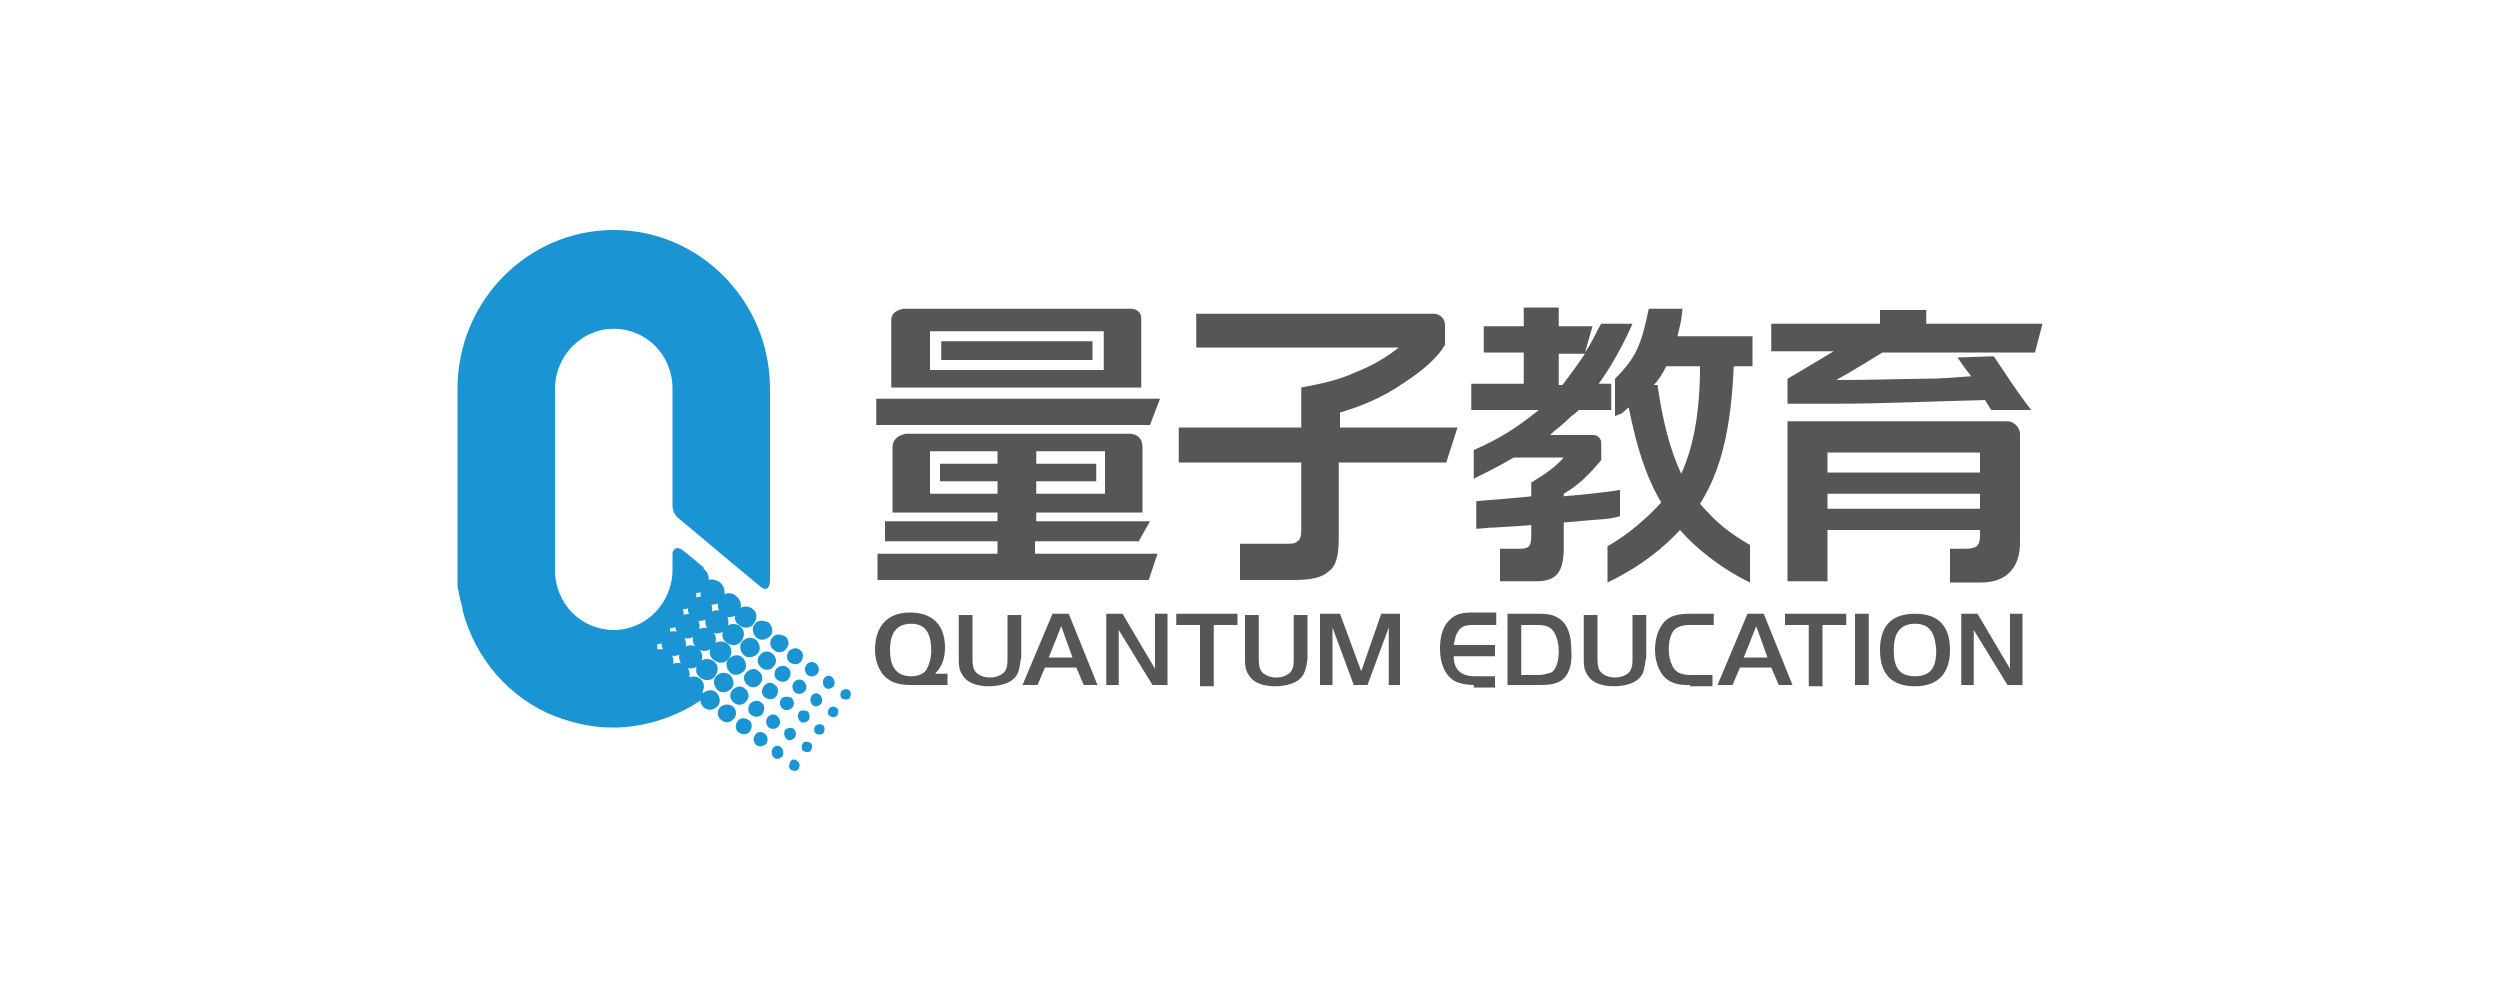 <?xml version="1.0" encoding="utf-8"?>
<!-- Generator: Adobe Illustrator 26.0.0, SVG Export Plug-In . SVG Version: 6.00 Build 0)  -->
<svg version="1.1" id="图层_1" xmlns="http://www.w3.org/2000/svg" xmlns:xlink="http://www.w3.org/1999/xlink" x="0px" y="0px"
	 viewBox="0 0 200 80" style="enable-background:new 0 0 200 80;" xml:space="preserve">
<style type="text/css">
	.st0{fill:#FFFFFF;}
	.st1{fill:#2F5BA0;}
	.st2{fill:#2F5BA0;stroke:#2F5BA0;stroke-width:0.161;stroke-miterlimit:10;}
	.st3{fill:#191E3B;}
	.st4{fill:#AA1D26;}
	.st5{fill-rule:evenodd;clip-rule:evenodd;fill:#00276B;}
	.st6{fill:#00276B;}
	.st7{fill:#00467E;}
	
		.st8{clip-path:url(#SVGID_00000090292145775828205280000010077350502447884698_);fill:url(#SVGID_00000123415346880105979540000016478249026685880964_);}
	.st9{clip-path:url(#SVGID_00000157283082318760404020000005065385547695074710_);}
	.st10{clip-path:url(#SVGID_00000122710802720405080750000006090534563267237269_);}
	
		.st11{clip-path:url(#SVGID_00000152949595225929438630000011949541115327521714_);fill:url(#SVGID_00000121981709558542291610000015464397112584494479_);}
	.st12{clip-path:url(#SVGID_00000118396779128315066480000005846529628414434975_);}
	.st13{clip-path:url(#SVGID_00000095338626422546320780000017863124645482008492_);}
	.st14{fill-rule:evenodd;clip-rule:evenodd;fill:#E89112;}
	.st15{fill-rule:evenodd;clip-rule:evenodd;fill:#D23821;}
	.st16{fill-rule:evenodd;clip-rule:evenodd;fill:#DC5423;}
	.st17{fill-rule:evenodd;clip-rule:evenodd;fill:#D9660F;}
	
		.st18{clip-path:url(#SVGID_00000021086645329764509610000003095488235684018318_);fill:url(#SVGID_00000100366760336300022820000015596276063830143109_);}
	.st19{clip-path:url(#SVGID_00000029752701628537911370000013846766069967751569_);}
	.st20{clip-path:url(#SVGID_00000049944868739435559700000003407476156825714349_);}
	
		.st21{clip-path:url(#SVGID_00000047040054511968380350000000716263228984711576_);fill:url(#SVGID_00000041270154649483533820000000627798240764810940_);}
	.st22{clip-path:url(#SVGID_00000114073271923655204560000005589923986081217440_);}
	.st23{clip-path:url(#SVGID_00000168821940144260016810000005779505216069392777_);}
	.st24{fill-rule:evenodd;clip-rule:evenodd;fill:#EBA413;}
	.st25{fill:#101010;}
	.st26{fill:#0065A0;}
	.st27{fill:#7DB52D;}
	.st28{fill:#0075C2;}
	.st29{fill:#6BB04E;}
	.st30{fill-rule:evenodd;clip-rule:evenodd;fill:#054994;}
	.st31{fill-rule:evenodd;clip-rule:evenodd;fill:#0B529B;}
	.st32{fill:#054994;}
	.st33{fill:#FFD936;}
	.st34{fill:#303030;}
	.st35{fill:#EB4335;}
	.st36{fill:#4A4A4A;}
	.st37{fill:#717171;}
	.st38{fill:#DA650A;}
	.st39{fill:none;stroke:#D0D2D3;stroke-width:0.395;}
	.st40{enable-background:new    ;}
	.st41{fill:#B12028;}
	.st42{fill:#1B94D3;}
	.st43{fill:#555757;}
	.st44{fill:#191919;}
	.st45{fill:#47D1D6;}
	.st46{fill:#FFA85B;}
	.st47{fill:url(#SVGID_00000129165296459323398580000003747052873533596055_);}
	.st48{fill:#008DFF;}
	.st49{fill-rule:evenodd;clip-rule:evenodd;fill:#040000;}
	.st50{fill:#040000;}
	.st51{fill:#E5003C;}
	.st52{fill:#15A4B0;}
	.st53{fill:#92C52A;}
	.st54{fill:#FABE00;}
	.st55{fill:#006EBA;}
	.st56{fill-rule:evenodd;clip-rule:evenodd;fill:#84888D;}
	.st57{fill:#1A1A24;}
	.st58{fill-rule:evenodd;clip-rule:evenodd;fill:#003D96;}
	.st59{fill-rule:evenodd;clip-rule:evenodd;fill:#F08300;}
	.st60{fill:#003D96;}
	.st61{fill:#EB9F4B;}
	.st62{fill:#7D1B30;}
	.st63{fill:#3D3A39;}
	.st64{fill:#0D1A4E;}
	.st65{fill:#D11918;}
	.st66{fill:#7ABF51;}
	.st67{fill:#D61518;}
	.st68{fill:#726F71;}
	.st69{fill:#134EA0;}
	.st70{fill:#7ABE5C;}
	.st71{fill:#2B3138;}
	.st72{fill:#D80C18;}
	.st73{fill:#008846;}
	.st74{fill:none;}
	.st75{fill:#56585C;}
	.st76{fill:#ED780A;}
	.st77{fill:#F2971B;}
	.st78{fill:#D35315;}
	.st79{fill:#BA511F;}
	.st80{fill:#CE1A1B;}
	.st81{fill:#7C2D1E;}
	.st82{fill:#10307D;}
	.st83{fill:#00A9E6;}
	.st84{fill:#1E68B2;}
	.st85{fill:#ED8C00;}
	.st86{fill:#291E43;}
	.st87{fill:#4DB2B1;}
	.st88{fill:#53B3B2;}
	.st89{fill:#3F3F3F;}
	.st90{fill-rule:evenodd;clip-rule:evenodd;fill:#00BB00;}
	.st91{fill-rule:evenodd;clip-rule:evenodd;fill:#75E522;}
	.st92{fill-rule:evenodd;clip-rule:evenodd;fill:#19D800;}
</style>
<rect class="st0" width="200" height="80"/>
<g>
	<g>
		<g>
			<path class="st42" d="M52.2,51c0.5,0.4,0.5,1.1,0.2,1.5c-0.4,0.5-1,0.6-1.5,0.2c-0.5-0.4-0.5-1-0.2-1.5
				C51.1,50.8,51.7,50.7,52.2,51z"/>
			<path class="st42" d="M53.5,52.1c0.4,0.3,0.5,1,0.2,1.4c-0.3,0.4-1,0.5-1.4,0.2c-0.4-0.3-0.5-1-0.2-1.4
				C52.4,51.9,53,51.8,53.5,52.1z"/>
			<path class="st42" d="M54.8,53.2c0.4,0.3,0.5,0.9,0.2,1.3c-0.3,0.4-0.9,0.5-1.3,0.2c-0.4-0.3-0.5-0.9-0.2-1.3
				C53.8,53,54.4,52.9,54.8,53.2z"/>
			<path class="st42" d="M56,54.3c0.4,0.3,0.4,0.8,0.1,1.2c-0.3,0.4-0.8,0.4-1.2,0.1c-0.4-0.3-0.4-0.8-0.1-1.2
				C55.1,54.1,55.7,54,56,54.3z"/>
			<path class="st42" d="M57.3,55.4c0.3,0.3,0.4,0.8,0.1,1.1c-0.3,0.3-0.7,0.4-1.1,0.1c-0.3-0.3-0.4-0.8-0.1-1.1
				C56.5,55.2,57,55.1,57.3,55.4z"/>
			<path class="st42" d="M58.6,56.5c0.3,0.2,0.4,0.7,0.1,1c-0.2,0.3-0.7,0.4-1,0.1c-0.3-0.2-0.4-0.7-0.1-1
				C57.9,56.3,58.3,56.3,58.6,56.5z"/>
			<path class="st42" d="M59.9,57.6c0.3,0.2,0.3,0.6,0.1,0.9c-0.2,0.3-0.6,0.3-0.9,0.1c-0.3-0.2-0.3-0.6-0.1-0.9
				C59.2,57.4,59.6,57.4,59.9,57.6z"/>
			<path class="st42" d="M61.2,58.7c0.2,0.2,0.3,0.5,0.1,0.8c-0.2,0.2-0.5,0.3-0.8,0.1c-0.2-0.2-0.3-0.5-0.1-0.8
				C60.6,58.5,60.9,58.5,61.2,58.7z"/>
			<path class="st42" d="M62.5,59.8c0.2,0.2,0.2,0.5,0.1,0.7c-0.2,0.2-0.5,0.3-0.7,0.1c-0.2-0.2-0.2-0.5-0.1-0.7
				C62,59.6,62.3,59.6,62.5,59.8z"/>
			<path class="st42" d="M63.8,60.9c0.2,0.1,0.2,0.4,0.1,0.6c-0.1,0.2-0.4,0.2-0.6,0.1c-0.2-0.1-0.2-0.4-0.1-0.6
				C63.3,60.7,63.6,60.7,63.8,60.9z"/>
		</g>
		<g>
			<path class="st42" d="M53.2,49.6c0.5,0.4,0.5,1,0.2,1.5c-0.4,0.5-1,0.6-1.5,0.2c-0.5-0.4-0.5-1-0.2-1.5
				C52.1,49.3,52.8,49.3,53.2,49.6z"/>
			<path class="st42" d="M54.5,50.7c0.4,0.3,0.5,1,0.2,1.4c-0.3,0.4-1,0.5-1.4,0.2c-0.4-0.3-0.5-1-0.2-1.4
				C53.4,50.4,54.1,50.4,54.5,50.7z"/>
			<path class="st42" d="M55.8,51.8c0.4,0.3,0.5,0.9,0.2,1.3c-0.3,0.4-0.9,0.5-1.3,0.2c-0.4-0.3-0.5-0.9-0.2-1.3
				C54.8,51.6,55.4,51.5,55.8,51.8z"/>
			<path class="st42" d="M57.1,52.9c0.4,0.3,0.4,0.8,0.1,1.2c-0.3,0.4-0.8,0.4-1.2,0.1c-0.4-0.3-0.4-0.8-0.1-1.2
				C56.2,52.7,56.7,52.6,57.1,52.9z"/>
			<path class="st42" d="M58.4,54c0.3,0.3,0.4,0.8,0.1,1.1c-0.3,0.3-0.8,0.4-1.1,0.1c-0.3-0.3-0.4-0.8-0.1-1.1
				C57.5,53.8,58,53.7,58.4,54z"/>
			<path class="st42" d="M59.6,55.1c0.3,0.2,0.4,0.7,0.1,1c-0.2,0.3-0.7,0.4-1,0.1c-0.3-0.2-0.4-0.7-0.1-1
				C58.9,54.9,59.3,54.8,59.6,55.1z"/>
			<path class="st42" d="M60.9,56.2c0.3,0.2,0.3,0.6,0.1,0.9c-0.2,0.3-0.6,0.3-0.9,0.1c-0.3-0.2-0.3-0.6-0.1-0.9
				C60.3,56,60.7,56,60.9,56.2z"/>
			<path class="st42" d="M62.2,57.3c0.2,0.2,0.3,0.5,0.1,0.8c-0.2,0.2-0.5,0.3-0.8,0.1c-0.2-0.2-0.3-0.5-0.1-0.8
				C61.6,57.1,62,57.1,62.2,57.3z"/>
			<path class="st42" d="M63.5,58.3c0.2,0.2,0.2,0.5,0.1,0.7c-0.2,0.2-0.5,0.3-0.7,0.1c-0.2-0.2-0.2-0.5-0.1-0.7
				C63,58.2,63.3,58.2,63.5,58.3z"/>
			<path class="st42" d="M64.8,59.4c0.2,0.1,0.2,0.4,0.1,0.6c-0.1,0.2-0.4,0.2-0.6,0.1c-0.2-0.1-0.2-0.4-0.1-0.6
				C64.3,59.3,64.6,59.3,64.8,59.4z"/>
		</g>
		<g>
			<path class="st42" d="M54.3,48.3c0.5,0.4,0.5,1.1,0.2,1.5c-0.4,0.5-1,0.6-1.5,0.2c-0.5-0.4-0.5-1-0.1-1.4
				C53.3,48.1,53.9,47.9,54.3,48.3z"/>
			<path class="st42" d="M55.6,49.3c0.4,0.3,0.5,1,0.2,1.4c-0.3,0.4-1,0.5-1.4,0.2c-0.4-0.3-0.5-1-0.2-1.4
				C54.6,49.1,55.2,49,55.6,49.3z"/>
			<path class="st42" d="M56.9,50.4c0.4,0.3,0.5,0.9,0.2,1.3c-0.3,0.4-0.9,0.5-1.3,0.2c-0.4-0.3-0.5-0.9-0.2-1.3
				C55.9,50.2,56.5,50.1,56.9,50.4z"/>
			<path class="st42" d="M58.2,51.5c0.4,0.3,0.4,0.8,0.1,1.2c-0.3,0.4-0.8,0.4-1.2,0.1c-0.4-0.3-0.4-0.8-0.1-1.2
				C57.3,51.3,57.8,51.2,58.2,51.5z"/>
			<path class="st42" d="M59.4,52.6c0.3,0.3,0.4,0.8,0.1,1.1c-0.3,0.3-0.8,0.4-1.1,0.1c-0.3-0.3-0.4-0.8-0.1-1.1
				C58.6,52.4,59.1,52.3,59.4,52.6z"/>
			<path class="st42" d="M60.7,53.7c0.3,0.2,0.4,0.7,0.1,1c-0.2,0.3-0.7,0.4-1,0.1c-0.3-0.2-0.4-0.7-0.1-1
				C60,53.5,60.4,53.4,60.7,53.7z"/>
			<path class="st42" d="M62,54.8c0.3,0.2,0.3,0.6,0.1,0.9c-0.2,0.3-0.6,0.3-0.9,0.1c-0.3-0.2-0.3-0.6-0.1-0.9
				C61.3,54.6,61.7,54.5,62,54.8z"/>
			<path class="st42" d="M63.3,55.8c0.2,0.2,0.3,0.5,0.1,0.8c-0.2,0.2-0.5,0.3-0.8,0.1c-0.2-0.2-0.3-0.5-0.1-0.8
				C62.7,55.7,63,55.7,63.3,55.8z"/>
			<path class="st42" d="M64.6,56.9c0.2,0.2,0.2,0.5,0.1,0.7c-0.2,0.2-0.5,0.3-0.7,0.1c-0.2-0.2-0.2-0.5-0.1-0.7
				C64,56.8,64.3,56.8,64.6,56.9z"/>
			<path class="st42" d="M65.8,58c0.2,0.1,0.2,0.4,0.1,0.6c-0.1,0.2-0.4,0.2-0.6,0.1c-0.2-0.1-0.2-0.4-0.1-0.6
				C65.4,57.9,65.7,57.9,65.8,58z"/>
		</g>
		<g>
			<path class="st42" d="M55.3,46.8c0.5,0.4,0.5,1.1,0.2,1.5c-0.4,0.5-1,0.6-1.5,0.2c-0.5-0.4-0.5-1-0.2-1.5
				C54.2,46.5,54.9,46.5,55.3,46.8z"/>
			<path class="st42" d="M56.6,47.9c0.4,0.3,0.5,1,0.2,1.4c-0.3,0.4-1,0.5-1.4,0.2c-0.4-0.3-0.5-1-0.2-1.4
				C55.6,47.7,56.2,47.6,56.6,47.9z"/>
			<path class="st42" d="M57.9,49c0.4,0.3,0.5,0.9,0.2,1.3c-0.3,0.4-0.9,0.5-1.3,0.2c-0.4-0.3-0.5-0.9-0.2-1.3
				C56.9,48.8,57.5,48.7,57.9,49z"/>
			<path class="st42" d="M59.2,50.1c0.4,0.3,0.4,0.8,0.1,1.2c-0.3,0.4-0.8,0.4-1.2,0.1c-0.4-0.3-0.4-0.8-0.1-1.2
				C58.3,49.9,58.8,49.8,59.2,50.1z"/>
			<path class="st42" d="M60.5,51.2c0.3,0.3,0.4,0.8,0.1,1.1c-0.3,0.3-0.8,0.4-1.1,0.1c-0.3-0.3-0.4-0.8-0.1-1.1
				C59.7,51,60.1,50.9,60.5,51.2z"/>
			<path class="st42" d="M61.8,52.3c0.3,0.2,0.4,0.7,0.1,1c-0.2,0.3-0.7,0.4-1,0.1c-0.3-0.2-0.4-0.7-0.1-1
				C61,52.1,61.5,52,61.8,52.3z"/>
			<path class="st42" d="M63,53.4c0.3,0.2,0.3,0.6,0.1,0.9c-0.2,0.3-0.6,0.3-0.9,0.1c-0.3-0.2-0.3-0.6-0.1-0.9
				C62.4,53.2,62.8,53.2,63,53.4z"/>
			<path class="st42" d="M64.3,54.5c0.2,0.2,0.3,0.5,0.1,0.8c-0.2,0.2-0.5,0.3-0.8,0.1c-0.2-0.2-0.3-0.5-0.1-0.8
				C63.7,54.3,64.1,54.3,64.3,54.5z"/>
			<path class="st42" d="M65.6,55.6c0.2,0.2,0.2,0.5,0.1,0.7c-0.2,0.2-0.5,0.3-0.7,0.1c-0.2-0.2-0.2-0.5-0.1-0.7
				C65.1,55.4,65.4,55.4,65.6,55.6z"/>
			<path class="st42" d="M66.9,56.6c0.2,0.1,0.2,0.4,0.1,0.6c-0.1,0.2-0.4,0.2-0.6,0.1c-0.2-0.1-0.2-0.4-0.1-0.6
				C66.5,56.5,66.7,56.5,66.9,56.6z"/>
		</g>
		<g>
			<path class="st42" d="M56.3,45.5c0.5,0.4,0.5,1,0.2,1.5c-0.4,0.5-1,0.6-1.5,0.2c-0.5-0.4-0.5-1-0.2-1.5
				C55.1,45.2,55.8,45.1,56.3,45.5z"/>
			<path class="st42" d="M57.6,46.6c0.4,0.3,0.5,1,0.2,1.4c-0.3,0.4-1,0.5-1.4,0.2c-0.4-0.3-0.5-1-0.2-1.4
				C56.5,46.3,57.1,46.2,57.6,46.6z"/>
			<path class="st42" d="M58.9,47.7c0.4,0.3,0.5,0.9,0.2,1.3c-0.3,0.4-0.9,0.5-1.3,0.2c-0.4-0.3-0.5-0.9-0.2-1.3
				C57.9,47.4,58.5,47.3,58.9,47.7z"/>
			<path class="st42" d="M60.2,48.7c0.4,0.3,0.4,0.8,0.1,1.2c-0.3,0.4-0.8,0.4-1.2,0.1c-0.4-0.3-0.4-0.8-0.1-1.2
				C59.3,48.5,59.8,48.4,60.2,48.7z"/>
			<path class="st42" d="M61.5,49.8c0.3,0.3,0.4,0.8,0.1,1.1c-0.3,0.3-0.8,0.4-1.1,0.1c-0.3-0.3-0.4-0.8-0.1-1.1
				C60.6,49.6,61.1,49.6,61.5,49.8z"/>
			<path class="st42" d="M62.8,50.9c0.3,0.2,0.4,0.7,0.1,1c-0.2,0.3-0.7,0.4-1,0.1c-0.3-0.2-0.4-0.7-0.1-1
				C62,50.7,62.4,50.7,62.8,50.9z"/>
			<path class="st42" d="M64,52c0.3,0.2,0.3,0.6,0.1,0.9c-0.2,0.3-0.6,0.3-0.9,0.1c-0.3-0.2-0.3-0.6-0.1-0.9
				C63.4,51.8,63.8,51.8,64,52z"/>
			<path class="st42" d="M65.3,53.1c0.2,0.2,0.3,0.5,0.1,0.8c-0.2,0.2-0.5,0.3-0.8,0.1c-0.2-0.2-0.3-0.5-0.1-0.8
				C64.7,52.9,65.1,52.9,65.3,53.1z"/>
			<path class="st42" d="M66.6,54.2c0.2,0.2,0.2,0.5,0.1,0.7c-0.2,0.2-0.5,0.3-0.7,0.1c-0.2-0.2-0.2-0.5-0.1-0.7
				C66.1,54,66.4,54,66.6,54.2z"/>
			<path class="st42" d="M67.9,55.2c0.2,0.1,0.2,0.4,0.1,0.6c-0.1,0.2-0.4,0.2-0.6,0.1c-0.2-0.1-0.2-0.4-0.1-0.6
				C67.5,55.1,67.8,55.1,67.9,55.2z"/>
		</g>
		<g>
			<path class="st42" d="M51.1,51.4L53,50l2.9-3.3l0.4-1.3c-1.3-1.1-1.7-1.4-1.7-1.4c-0.6-0.4-0.8,0.1-0.8,0.3v1.3
				c0,2.6-2.1,4.8-4.7,4.8c-2.6,0-4.7-2.1-4.7-4.8v-1.4V31.1c0-2.6,2.1-4.8,4.7-4.8c2.6,0,4.7,2.1,4.7,4.8v9.4c0,0,0,0.5,0.4,0.9
				c1,0.8,3.8,3.2,6.6,5.5c0.7,0.6,0.8-0.2,0.8-0.5V31.1c0-7-5.6-12.7-12.5-12.7c-6.9,0-12.5,5.7-12.5,12.7v13.1v1.4v0c0,0,0,0,0,0
				c0,0.3,0,0.5,0,0.8c0,0.1,0,0.2,0,0.3c0,0.2,0,0.4,0.1,0.6c0,0.2,0,0.3,0.1,0.5c0,0.1,0,0.3,0.1,0.4c0,0.2,0.1,0.3,0.1,0.5
				c0,0,0,0.1,0,0.1c1,3.9,3.8,7.1,7.4,8.5c1.6,0.6,3.1,0.9,4.5,0.9c0,0,0.1,0,0.1,0c0,0,0.1,0,0.1,0c0.1,0,0.2,0,0.3,0
				c2.6-0.1,5.1-1,7.1-2.5c0.2-0.1-2.4-1.7-2.2-1.8L51.1,51.4z"/>
		</g>
	</g>
	<g>
		<polygon class="st43" points="92.8,31.9 70.1,31.9 70.1,34 92,34 		"/>
		<path class="st43" d="M92.6,44.3l-9.8,0l0-1l8.3,0l0.9-1.6l-9.1,0V41l8.5,0c0,0,0-4.1,0-5.2c0-1.2-1.1-1.1-1.1-1.1l-17.8,0
			c0,0-1.1,0.1-1.1,1.1c0,1,0,5.2,0,5.2h8.4v0.7h-9v1.6h9l0,1h-9.6l0,2.1l21.7,0L92.6,44.3z M82.9,38.5l4.8,0v-1.4l-4.8,0v-1l5.5,0
			v3.4l-5.5,0V38.5z M79.8,37.1h-4.6v1.4h4.6v1h-5.4v-3.4h5.4V37.1z"/>
		<path class="st43" d="M91.3,25.5c0-0.8-0.8-0.8-0.8-0.8l-18.2,0c0,0-1,0.1-1,0.9c0,0.9,0,5.4,0,5.4l20,0
			C91.3,31,91.3,26.3,91.3,25.5z M88.3,29.6l-13.9,0v-3.1l13.9,0V29.6z"/>
		<rect x="75.3" y="27.3" class="st43" width="12.1" height="1.5"/>
		<path class="st43" d="M107.1,43.1V37h8.6l0.9-2.8h-9.4v-1.2c1.7-0.5,3.4-1.2,5-2.3c1.7-1.1,2.8-2.1,3.4-3.1V26
			c0-0.5-0.4-0.9-0.9-0.9H95.7v2.7h16.2c-1,0.8-2.2,1.5-3.5,2c-1.3,0.6-2.7,0.9-4.3,1.2v3.2h-9.8V37h9.8v5.4c0,0.5-0.1,0.8-0.3,0.9
			c-0.2,0.2-0.5,0.2-1,0.2h-3.6v2.9h4.3c1.4,0,2.3-0.2,2.8-0.7C106.9,45.3,107.1,44.4,107.1,43.1z"/>
		<path class="st43" d="M118.7,28.2v-2.1l3.2,0v-1.5h2.8v1.5l2.7,0l-0.6,2.1c0.2-0.3,0.4-0.6,0.6-1c0.3-0.5,0.2-0.5,0.7-1.3h2.5
			c-0.8,1.8-1.7,3.4-2.7,4.8h1v2.1h-2.6c-0.1,0.1-0.3,0.3-0.6,0.5c-0.7,0.7-1.3,1.1-1.7,1.5l3.5,0c0.3,0,0.6,0.3,0.6,0.6v1.4
			c-1,1.2-1.8,2-3,2.7v0.2c1.3-0.1,3.2-0.3,4.5-0.5l0,2.1c-0.8,0.2-0.8,0.2-2.2,0.3c1-0.1-1,0.1-2.3,0.2v2c0,2-0.6,2.7-2.2,2.7h-2.9
			v-2.6h1.6c0.8,0,0.9-0.3,0.9-1.1V42c-0.9,0.1-1.5,0.1-2.9,0.2c-0.6,0-1.1,0.1-1.5,0.1v-2.2c0.9-0.1,1.2-0.1,2.3-0.2
			c1-0.1,1.4-0.1,2.1-0.2l0-1.1c1-0.6,1.9-1.2,2.6-2h-4c-1,0.6-2,1.1-3.2,1.7V36c2.1-0.9,3.6-1.9,5.2-3.2h-5.4v-2.1h4.2v-2.5
			L118.7,28.2z M125,30.8c0.6-0.8,1.2-1.6,1.8-2.5h-2.1v2.5H125z M129.2,33.3v-3c1.7-1.7,2.1-2.7,2.7-5.6h2.7
			c-0.1,1.1-0.2,1.3-0.4,2.2h6v2.4h-1.5c-0.2,4.6-0.9,8.2-2.7,11c1.4,1.6,2.3,2.3,4,3.3l0,3c-2.3-1.1-4.4-2.8-5.6-4.2
			c-1.3,1.4-3.1,2.9-5.8,4.2l0-2.9c1.6-0.9,3.1-2.2,4.3-3.5c-1.3-2.2-2-4.6-2.6-7.6c-0.2,0.1-0.3,0.3-0.6,0.5
			C129.6,33.1,129.4,33.2,129.2,33.3z M133.3,29.3c-0.3,0.6-0.6,1.1-1,1.5h0.3c0.4,2.8,1,5.2,1.9,7.1c1-2.2,1.5-5,1.5-8.6H133.3z"/>
		<path class="st43" d="M141.7,28.2v-2.3h8.7v-1.1h3.7v1.1h9.3l-0.6,2.3h-12.2c-1.5,0.9-2.1,1.3-3.7,2.2c3,0,5.8-0.1,6.9-0.1
			c1.6,0,2.4-0.1,3.9-0.2c-0.4-0.5-0.7-0.9-1.1-1.5l2.9-0.1c0.9,1.3,1.6,2.5,3,4.3h-3.2c-0.2-0.3-0.3-0.5-0.5-0.8
			c-4.1,0.1-8.2,0.3-12.2,0.3H143v-2c1.9-1.1,2-1.2,3.7-2.2H141.7z M143,46.6l0-12.9h17.6c0.5,0,1,0.5,1,1l0,8.4
			c0.1,2.1-0.9,3.5-3.1,3.5h-2.5v-2.7h1.2c0.9,0,1.2-0.2,1.2-1.1l0-0.4h-12.2l0,4.1H143z M146.2,36.2v1.6h12.2v-1.6H146.2z
			 M146.2,39.5v1.2h12.2v-1.2H146.2z"/>
	</g>
	<g>
		<path class="st43" d="M72.9,54.8c-0.7,0-1.4-0.1-1.9-0.5c-0.7-0.5-1-1.5-1-2.3c0-1.8,0.9-3,2.8-3c1.8,0,2.8,1,2.8,2.8
			c0,0.8-0.2,1.5-0.8,2.1h1v0.9H72.9z M72.9,49.9c-1.3,0-1.7,0.9-1.7,2.1c0,1.2,0.4,2.1,1.7,2.1c0.6,0,1.1-0.2,1.3-0.7
			c0.2-0.4,0.3-0.9,0.3-1.3C74.5,50.9,74.2,49.9,72.9,49.9z"/>
		<path class="st43" d="M81.4,53.9c-0.4,0.8-1.5,1-2.3,1c-0.8,0-1.7-0.2-2.1-0.9c-0.3-0.4-0.3-0.9-0.3-1.4v-3.4h1.1v3.4
			c0,0.3,0,0.6,0.1,0.9c0.2,0.5,0.8,0.7,1.3,0.7c0.4,0,0.7-0.1,1-0.3c0.4-0.3,0.4-0.8,0.4-1.3v-3.4h1.1v3.4
			C81.6,52.9,81.6,53.5,81.4,53.9z"/>
		<path class="st43" d="M86.7,54.8l-0.6-1.4h-2.5l-0.6,1.4h-1.2l2.4-5.7h1.3l2.3,5.7H86.7z M84.9,50.1l-1,2.5h1.9L84.9,50.1z"/>
		<path class="st43" d="M92.2,54.8l-2.7-4.4v4.4h-1v-5.7h1.3l2.6,4.4v-4.4h1v5.7H92.2z"/>
		<path class="st43" d="M97.1,50v4.9H96V50h-1.9v-0.9H99V50H97.1z"/>
		<path class="st43" d="M104.3,53.9c-0.4,0.8-1.5,1-2.3,1c-0.8,0-1.7-0.2-2.1-0.9c-0.3-0.4-0.3-0.9-0.3-1.4v-3.4h1.1v3.4
			c0,0.3,0,0.6,0.1,0.9c0.2,0.5,0.8,0.7,1.3,0.7c0.4,0,0.7-0.1,1-0.3c0.4-0.3,0.4-0.8,0.4-1.3v-3.4h1.1v3.4
			C104.6,52.9,104.5,53.5,104.3,53.9z"/>
		<path class="st43" d="M111.1,54.8v-4.6l-1.7,4.6h-1.1l-1.7-4.6v4.6h-1v-5.7h1.6l1.7,4.6l1.6-4.6h1.5v5.7H111.1z"/>
		<path class="st43" d="M117.9,54.8c-0.5,0-1.1-0.1-1.5-0.3c-0.9-0.5-1.2-1.6-1.2-2.6c0-0.7,0.1-1.4,0.5-2c0.6-0.8,1.2-0.9,2.2-0.9
			h1.8V50H118c-0.6,0-1.1,0-1.4,0.6c-0.2,0.3-0.2,0.6-0.3,1h3.3v0.9h-3.3c0,1.1,0.6,1.6,1.7,1.6h1.6v0.9H117.9z"/>
		<path class="st43" d="M124.6,54.6c-0.5,0.2-1,0.2-1.6,0.2h-2.4v-5.7h2.3c0.6,0,1.2,0,1.7,0.3c0.9,0.5,1.1,1.6,1.1,2.5
			C125.8,53,125.6,54.2,124.6,54.6z M124.4,50.7c-0.3-0.6-0.8-0.7-1.4-0.7h-1.3v4h1.4c0.3,0,0.7-0.1,1-0.2c0.5-0.3,0.6-1.2,0.6-1.7
			C124.7,51.6,124.6,51.1,124.4,50.7z"/>
		<path class="st43" d="M131.4,53.9c-0.4,0.8-1.5,1-2.3,1c-0.8,0-1.7-0.2-2.1-0.9c-0.3-0.4-0.3-0.9-0.3-1.4v-3.4h1.1v3.4
			c0,0.3,0,0.6,0.1,0.9c0.2,0.5,0.8,0.7,1.3,0.7c0.4,0,0.7-0.1,1-0.3c0.4-0.3,0.4-0.8,0.4-1.3v-3.4h1.1v3.4
			C131.6,52.9,131.6,53.5,131.4,53.9z"/>
		<path class="st43" d="M135.2,54.8c-0.5,0-0.9,0-1.4-0.2c-1-0.4-1.4-1.6-1.4-2.6c0-0.8,0.2-1.6,0.7-2.2c0.5-0.6,1.3-0.7,2.1-0.7
			h1.9V50h-1.8c-0.4,0-0.7,0-1.1,0.2c-0.6,0.3-0.7,1.2-0.7,1.8c0,0.4,0.1,0.9,0.3,1.3c0.3,0.6,0.9,0.7,1.5,0.7h1.7v0.9H135.2z"/>
		<path class="st43" d="M142.3,54.8l-0.6-1.4h-2.5l-0.6,1.4h-1.2l2.4-5.7h1.3l2.3,5.7H142.3z M140.5,50.1l-1,2.5h1.9L140.5,50.1z"/>
		<path class="st43" d="M145.8,50v4.9h-1.1V50h-1.9v-0.9h4.9V50H145.8z"/>
		<path class="st43" d="M148.4,54.8v-5.7h1.1v5.7H148.4z"/>
		<path class="st43" d="M153.2,54.9c-1.9,0-2.8-1-2.8-2.9s0.9-2.9,2.8-2.9c1.9,0,2.8,1,2.8,2.9C156,53.8,155.1,54.9,153.2,54.9z
			 M153.2,49.9c-1.3,0-1.7,0.9-1.7,2.1c0,1.2,0.3,2.1,1.7,2.1s1.7-0.9,1.7-2.1C154.8,50.8,154.5,49.9,153.2,49.9z"/>
		<path class="st43" d="M160.6,54.8l-2.7-4.4v4.4h-1v-5.7h1.3l2.6,4.4v-4.4h1v5.7H160.6z"/>
	</g>
</g>
</svg>
